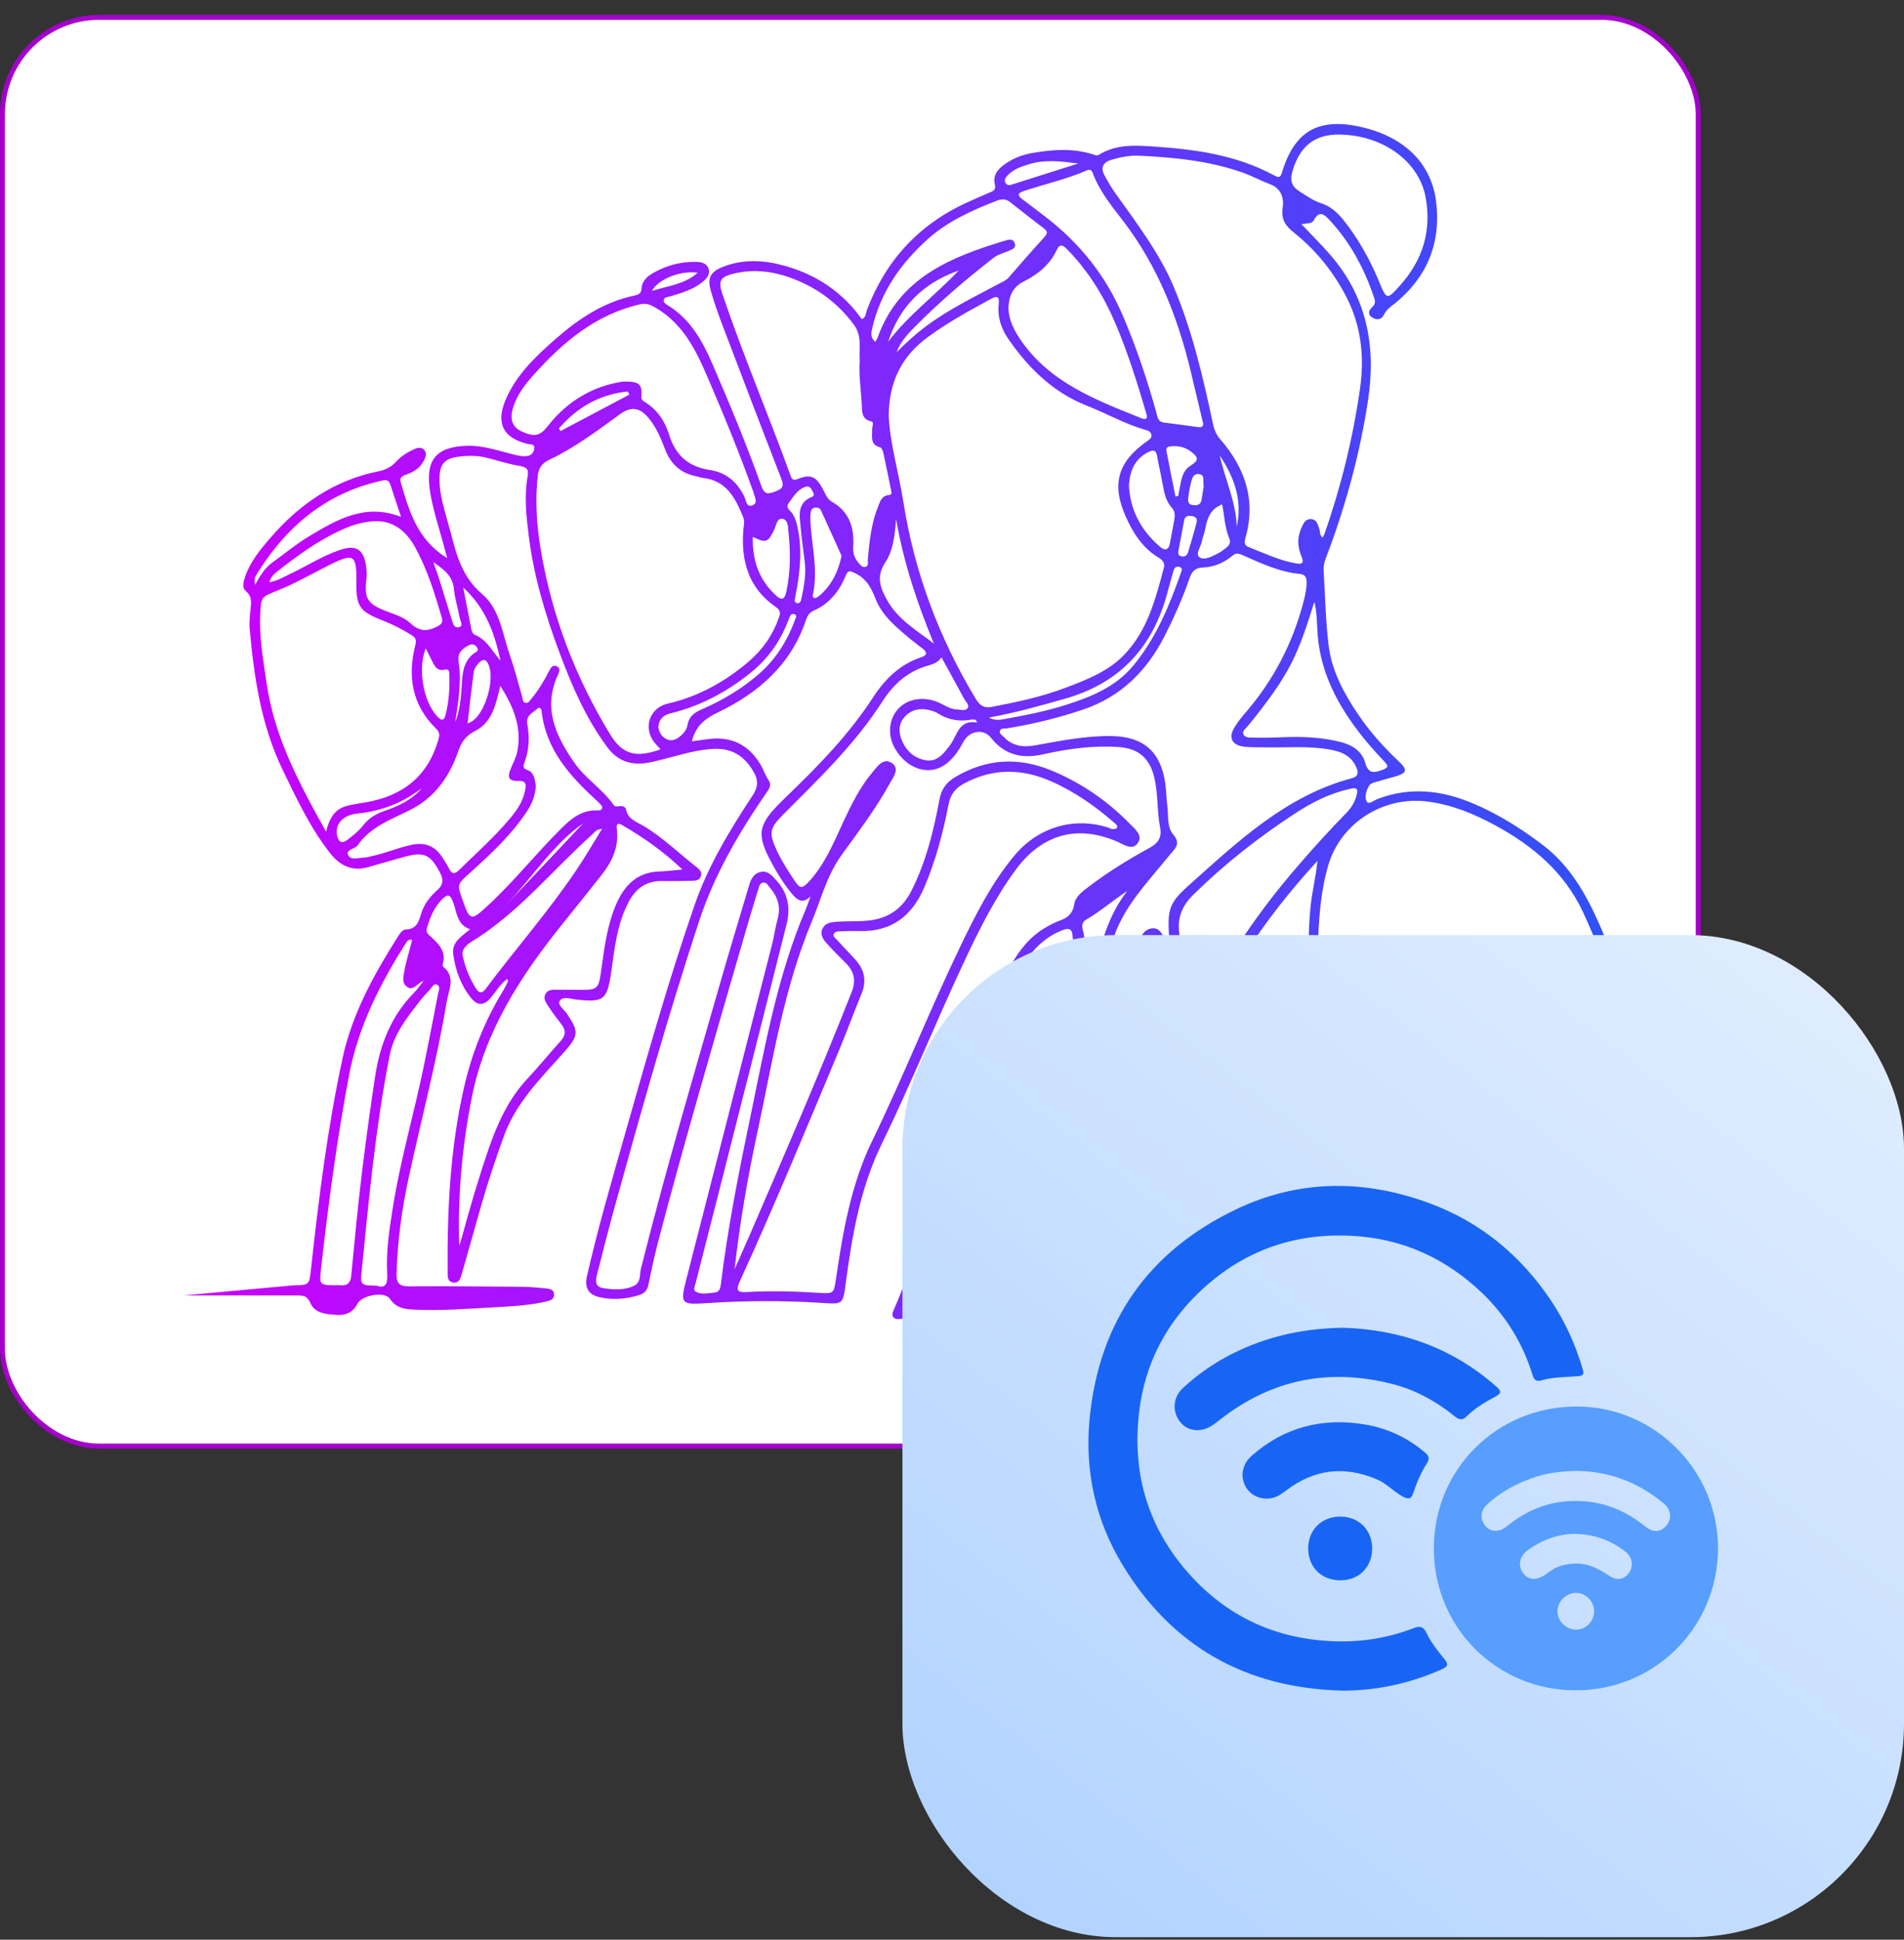 <svg width="384" height="391" viewBox="0 0 384 391" fill="none" xmlns="http://www.w3.org/2000/svg">
<rect x="0" y="0" width="384" height="391" fill="#333333" stroke="none"/>
<rect x="0.5" y="3.5" width="342" height="288" rx="19.5" fill="white" stroke="#A300CC"/>
<path d="M59.345 259.081C62.342 259.081 62.394 258.942 62.706 255.98C64.264 241.655 66.049 227.365 69.097 213.282C71.037 204.309 75.472 196.341 80.356 188.633C80.737 188.044 81.24 187.369 81.915 187.351C84.011 187.299 84.444 185.792 84.912 184.251C85.501 182.241 86.766 180.7 88.272 179.349C89.398 178.344 89.45 177.322 88.792 176.023C86.817 172.212 85.588 171.623 81.465 172.749C79.057 173.407 76.667 174.118 74.276 174.793C70.968 175.728 68.543 174.499 66.499 171.883C62.498 166.756 59.778 160.918 56.972 155.116C52.642 146.143 51.239 136.512 50.355 126.76C50.234 125.391 50.407 123.988 50.546 122.62C50.684 121.338 50.788 120.178 49.645 119.207C48.865 118.549 49.004 117.631 49.298 116.713C50.286 113.422 52.434 110.841 54.599 108.347C60.419 101.626 67.452 96.793 76.32 95.009C77.741 94.732 78.884 94.16 79.871 93.086C80.945 91.908 82.314 91.06 83.803 90.436C84.41 90.194 85.033 90.159 85.536 90.678C86.038 91.216 85.951 91.822 85.692 92.428C84.999 94.074 83.7 95.061 82.054 95.615C81.275 95.875 80.512 96.204 80.807 97.174C82.504 102.942 84.098 108.797 90.195 112.504C89.589 110.304 89.104 108.485 88.584 106.684C87.822 104.086 87.095 101.505 86.696 98.82C85.795 92.636 87.995 90.003 94.335 89.864C97.349 89.795 100.207 90.765 103.083 91.493C104.087 91.752 105.092 92.03 106.149 91.943C107.032 91.874 107.569 91.389 107.725 90.54C107.95 89.379 106.963 89.639 106.374 89.483C101.558 88.288 99.999 85.413 101.887 80.805C104.001 75.66 107.967 71.902 112.021 68.351C116.646 64.297 121.686 60.92 127.853 59.603C128.58 59.447 129.325 59.274 129.377 58.218C129.464 56.589 130.572 55.671 131.906 54.926C134.574 53.454 137.414 52.709 140.463 52.796C141.537 52.83 142.611 53.073 142.94 54.285C143.234 55.359 142.524 56.139 141.762 56.78C139.839 58.373 137.501 59.049 135.18 59.742C134.695 59.898 133.933 59.846 133.863 60.539C133.811 61.058 134.366 61.335 134.764 61.595C139.233 64.367 141.641 68.662 143.65 73.305C147.184 81.446 150.579 89.622 153.558 97.988C154.078 99.443 154.65 99.738 156.122 99.166C157.473 98.647 158.287 98.335 157.612 96.603C153.524 86.088 149.505 75.539 145.486 64.973C144.707 62.894 143.979 60.798 143.373 58.668C142.611 56.052 143.217 54.822 145.781 53.8C149.955 52.138 154.234 52.432 158.426 53.627C164.748 55.429 169.962 58.928 173.807 64.332C174.691 64.003 174.587 63.172 174.795 62.6C178.571 52.588 185.257 45.278 195.009 40.826C196.586 40.116 198.162 39.389 199.773 38.73C200.552 38.419 200.847 38.038 200.639 37.172C200.223 35.457 201.107 34.244 202.406 33.274C204.051 32.062 205.922 31.265 207.897 30.901C212.14 30.139 216.402 29.793 220.611 31.178C220.957 31.299 221.269 31.421 221.598 31.213C225.27 28.926 229.376 29.308 233.325 29.585C240.375 30.07 247.39 31.04 253.973 33.898C255.047 34.365 256.103 34.885 257.142 35.439C257.957 35.872 258.251 35.734 258.546 34.781C261.057 26.432 265.89 23.661 274.447 25.583C282.935 27.489 288.547 32.651 289.603 40.411C290.712 48.656 287.993 55.688 281.445 61.058C280.596 61.751 279.661 62.323 279.141 63.397C278.604 64.523 277.582 64.575 276.681 63.951C275.763 63.327 276.075 62.496 276.803 61.855C277.461 61.283 277.34 60.608 277.114 59.95C275.157 54.181 272.351 48.881 268.176 44.395C267.206 43.355 266.115 42.23 264.972 44.395C264.556 45.174 263.482 45.001 262.478 45.191C264.47 47.305 266.462 49.262 268.28 51.358C275.607 59.794 277.548 69.633 275.937 80.476C274.291 91.493 271.346 102.146 267.397 112.521C267.102 113.318 266.895 114.098 266.947 114.946C267.258 119.987 267.345 125.062 267.951 130.068C268.575 135.247 271.052 139.803 273.962 144.082C276.266 147.477 278.968 150.525 281.965 153.349C283.991 155.237 283.835 155.808 281.237 156.571C279.973 156.934 278.691 157.263 277.444 157.645C276.993 157.783 276.422 157.939 276.196 158.285C275.538 159.29 275.157 160.641 275.642 161.577C276.023 162.304 277.097 161.334 277.825 161.057C284.372 158.563 290.764 159.29 297.034 161.94C302.11 164.071 306.735 166.981 311.117 170.307C316.608 174.464 319.882 180.249 322.584 186.364C327.729 198.039 330.552 210.407 333.029 222.844C335.021 232.89 337.152 242.92 338.693 253.053C338.745 253.399 338.832 253.746 338.832 254.075C338.936 259.514 339.317 258.509 343.925 258.527C352.724 258.544 361.523 258.544 370.323 258.561C370.947 258.561 371.57 258.561 372.194 258.613C372.99 258.682 374.082 258.613 373.995 259.791C373.926 260.778 372.921 260.726 372.176 260.709C366.703 260.622 361.229 260.415 355.773 260.415C350.784 260.415 345.813 260.622 340.824 260.726C339.802 260.744 339.04 260.986 338.382 261.922C336.961 263.931 332.683 263.862 331.245 261.887C330.535 260.9 330.951 260.103 331.955 259.739C333.046 259.358 334.224 259.064 335.385 258.994C336.788 258.908 337.152 258.249 337.082 257.002C336.909 253.884 336.407 250.801 335.801 247.752C332.891 232.804 330.414 217.768 326.343 203.062C324.507 196.445 322.151 190.019 319.224 183.783C315.482 175.832 309.194 170.532 301.659 166.427C297.364 164.088 292.964 162.252 288.045 161.594C279.055 160.381 270.394 165.838 267.865 174.481C266.288 179.92 265.959 185.533 265.786 191.128C265.647 195.493 265.786 199.858 265.717 204.223C265.682 206.96 265.11 207.358 262.391 207.566C258.251 207.878 254.077 207.687 249.954 208.293C247.858 208.605 247.806 208.796 249.105 210.545C251.132 213.265 253.228 215.932 254.856 218.929C255.843 220.748 255.739 222.203 254.544 224.074C249.989 231.193 246.334 238.832 242.332 246.263C239.544 251.442 236.807 256.673 233.516 261.558C233.134 262.129 232.736 262.701 232.286 263.221C231.818 263.74 231.229 264.173 230.467 263.896C229.739 263.636 229.722 262.961 229.653 262.355C229.289 259.029 229.705 255.703 229.947 252.412C231.004 238.381 233.897 224.714 238.92 211.567C244.255 197.554 252.431 185.255 262.252 173.979C265.214 170.584 268.211 167.241 271.381 164.036C272.403 162.997 273.2 161.836 273.598 160.347C273.997 158.822 273.529 158.736 272.212 159.03C268.228 159.914 264.66 161.715 261.282 163.915C253.886 168.73 246.992 174.152 240.687 180.336C238.539 182.449 237.43 184.805 237.811 187.958C238.175 190.902 238.504 193.864 238.937 196.809C239.041 197.485 239.162 198.177 239.162 198.87C239.162 199.719 239.526 200.845 238.227 201.07C237.153 201.243 236.859 200.273 236.582 199.511C235.871 197.554 235.213 195.579 234.538 193.622C234.295 192.912 234.087 192.149 233.741 191.491C233.377 190.798 233.325 189.62 232.355 189.672C231.576 189.707 231.385 190.746 231.09 191.439C229.705 194.644 229.098 198.056 228.406 201.451C227.453 206.145 227.349 210.944 227.141 215.707C226.673 226.914 226.327 238.121 225.79 249.311C225.6 253.105 225.166 256.898 224.179 260.605C223.919 261.61 223.59 262.614 223.122 263.515C222.049 265.542 220.316 265.767 218.775 264.035C217.32 262.389 216.575 260.363 216.124 258.232C214.479 250.351 214.739 242.417 215.38 234.449C216.384 221.804 218.082 209.263 220.628 196.844C221.875 190.712 223.348 184.701 227.349 179.609C224.456 181.479 221.927 183.731 219 185.411C218.203 185.862 218.168 186.762 218.376 187.455C219.589 191.474 217.424 194.384 215.085 197.121C213.128 199.425 212.47 201.902 212.522 204.916C212.66 213.646 212.591 222.376 212.47 231.106C212.366 238.797 211.534 246.436 210.72 254.075C210.443 256.69 210.045 259.289 210.097 261.939C210.131 263.931 208.988 265.317 206.892 265.992C204.709 266.685 202.596 266.304 201.713 264.572C200.656 262.476 199.08 262.216 197.088 262.407C192.861 262.822 188.808 264.07 184.737 265.161C183.663 265.455 182.59 265.75 181.498 265.888C180.338 266.027 179.645 265.421 180.147 264.277C185.586 252.066 188.219 238.97 192.238 226.308C195.217 216.937 197.763 207.41 201.921 198.472C204.086 193.795 206.546 189.274 211.361 186.693C212.158 186.26 212.955 185.844 213.803 185.55C215.345 184.996 216.367 184.13 216.627 182.363C216.887 180.682 218.29 179.712 219.572 178.742C223.434 175.798 227.574 173.251 231.818 170.93C233.602 169.96 234.364 168.782 233.966 166.773C233.308 163.378 233.602 159.862 232.736 156.484C231.766 152.742 229.532 150.872 225.669 150.595C220.507 150.231 215.432 150.924 210.408 152.05C206.164 153.002 202.665 152.257 199.842 148.706C198.335 146.818 195.564 147.303 194.351 149.451C193.918 150.231 193.468 151.028 192.948 151.755C190.8 154.752 188.15 155.826 185.292 154.96C182.295 154.042 179.697 150.785 179.524 147.754C179.229 142.73 183.75 139.63 188.773 141.397C190.211 141.899 191.424 142.973 193.017 143.025C193.762 143.042 194.715 143.389 195.165 142.73C195.581 142.124 194.784 141.483 194.472 140.912C193 138.175 191.493 135.438 189.865 132.493C189.206 133.602 188.063 133.914 186.92 134.243C182.988 135.403 180.113 138.036 177.999 141.345C172.456 150.023 165.077 157.038 157.906 164.244C155.186 166.981 155.048 167.934 156.642 171.398C157.698 173.667 159.049 175.746 160.452 177.824C161.301 179.072 161.838 179.089 162.929 177.946C166.255 174.447 168.039 170.099 170.014 165.82C171.677 162.235 173.426 158.684 175.99 155.635C176.977 154.475 178.172 152.656 179.87 153.816C181.533 154.96 180.164 156.623 179.472 157.887C176.665 162.997 173.149 167.639 169.737 172.351C166.809 176.387 165.597 181.237 163.726 185.758C158.045 199.355 155.845 213.854 152.779 228.127C150.804 237.255 149.21 246.471 148.154 255.859C149.159 253.59 150.163 251.338 151.151 249.069C158.2 232.804 165.233 216.521 171.746 200.031C172.716 197.571 172.248 195.787 170.499 194.055C169.217 192.79 167.935 191.509 166.74 190.175C165.995 189.343 165.32 188.373 165.891 187.178C166.411 186.104 167.485 185.914 168.542 185.827C170.88 185.636 173.236 185.827 175.592 185.515C179.437 184.996 182.087 182.969 183.802 179.591C186.747 173.788 188.288 167.535 189.466 161.178C189.865 159.065 190.852 157.714 192.653 156.64C198.889 152.933 205.35 152.569 211.985 155.289C218.013 157.766 223.313 161.403 227.869 166.063C228.891 167.102 230.536 168.384 229.497 169.908C228.406 171.537 226.725 170.272 225.374 169.683C217.233 166.149 210.079 168.159 204.761 175.451C200.483 181.306 197.296 187.767 194.247 194.297C188.618 206.336 183.646 218.686 177.809 230.638C173.548 239.369 171.867 248.913 170.603 258.475C169.979 263.151 170.066 262.909 165.302 262.614C157.837 262.147 150.336 262.181 142.871 262.666C137.276 263.03 137.103 262.996 138.506 257.539C144.256 235.142 150.007 212.728 155.723 190.313C156.157 188.633 156.364 186.901 156.832 185.238C157.525 182.778 156.832 180.734 155.238 178.881C154.892 178.465 154.58 177.859 153.974 177.911C153.212 177.963 153.091 178.742 152.917 179.297C151.878 182.674 150.856 186.052 149.886 189.447C144.101 209.402 138.263 229.339 132.963 249.433C132.131 252.585 131.421 255.755 130.78 258.942C130.555 260.051 130.018 260.692 129.031 261.021C126.346 261.87 123.609 262.129 120.837 261.471C118.672 260.952 117.841 259.549 118.378 257.245C120.543 247.787 123.245 238.468 125.895 229.149C130.33 213.559 134.729 197.97 140.013 182.64C142.784 174.585 147.166 167.345 151.826 160.295C152.969 158.545 152.917 157.177 151.965 155.549C150.18 152.465 147.686 150.802 143.997 150.958C140.688 151.097 137.605 152.067 134.452 152.864C133.119 153.21 131.767 153.591 130.416 153.799C127.212 154.301 124.544 153.366 122.552 150.716C118.222 144.948 115.398 138.383 112.887 131.696C109.994 123.971 107.621 116.09 106.616 107.844C106.131 103.912 105.698 99.998 106.408 96.048C106.651 94.68 106.304 94.16 104.815 93.918C102.563 93.571 100.38 92.826 98.163 92.272C96.327 91.804 94.439 91.822 92.586 92.047C89.589 92.411 88.653 93.554 88.636 96.551C88.619 99.928 89.762 103.081 90.594 106.285C90.68 106.615 90.801 106.944 90.888 107.29C92.049 111.915 93.261 116.367 97.21 119.727C100.865 122.828 101.316 127.764 102.823 132.043C103.775 134.78 104.486 137.621 105.3 140.409C105.438 140.86 105.369 141.501 105.889 141.657C106.53 141.864 106.859 141.223 107.188 140.825C108.626 139.11 109.751 137.222 110.756 135.23C111.068 134.607 111.501 133.896 112.332 134.329C113.043 134.693 112.835 135.403 112.558 135.975C109.405 142.696 112.073 148.325 115.849 153.764C118.083 156.986 121.513 159.048 123.747 162.252C124.042 162.668 124.458 162.581 124.873 162.512C125.48 162.425 126.138 162.581 126.259 163.17C126.64 165.128 128.32 165.63 129.723 166.461C133.742 168.834 137.051 172.143 140.723 174.984C141.225 175.382 141.589 175.919 141.364 176.612C141.104 177.426 140.376 177.53 139.683 177.547C137.605 177.582 135.526 177.634 133.448 177.599C130.33 177.565 128.234 179.106 126.813 181.774C124.44 186.225 123.955 191.162 123.262 196.012C122.448 201.555 121.825 202.109 116.178 201.486C115.052 201.365 113.528 200.758 112.887 201.763C112.384 202.577 113.735 203.478 114.307 204.309C116.819 207.982 116.715 208.796 113.666 212.208C109.059 217.353 104.087 222.255 101.645 228.976C99.965 233.6 98.406 238.26 97.055 242.989C95.755 247.51 94.508 252.048 93.192 256.587C92.932 257.487 92.724 258.7 91.425 258.527C90.091 258.353 90.299 257.123 90.282 256.205C90.178 243.786 90.801 231.418 93.573 219.258C95.132 212.399 97.695 205.903 101.368 199.875C101.766 199.234 102.095 198.541 102.442 197.866C102.476 197.779 102.372 197.623 102.286 197.329C100.9 198.351 100.086 199.788 99.064 201.036C97.644 202.75 96.344 202.854 94.976 201.139C92.932 198.593 91.858 195.597 91.408 192.392C91.061 189.898 93.071 188.789 94.803 187.317C92.135 186.399 92.153 183.904 91.408 181.93C90.819 180.353 90.368 180.059 89.087 181.358C87.51 182.969 86.766 184.909 86.125 186.988C85.778 188.079 86.54 188.477 87.129 189.032C88.636 190.452 89.987 191.924 89.312 194.245C89.26 194.436 89.243 194.765 89.346 194.834C91.997 196.948 90.49 199.546 90.091 201.936C88.082 213.975 84.929 225.754 82.366 237.671C81.015 243.976 80.148 250.351 79.975 256.812C79.923 258.717 80.599 259.323 82.504 259.306C90.126 259.254 97.748 259.323 105.369 259.393C106.963 259.393 108.539 259.583 110.133 259.722C110.929 259.791 111.743 259.999 111.761 260.969C111.761 261.922 110.964 262.181 110.202 262.355C106.807 263.134 103.342 263.325 99.895 263.515C94.508 263.81 89.104 264.243 83.7 264C81.76 263.914 79.941 263.775 78.641 261.818C77.602 260.241 72.96 261.073 72.077 262.822C71.21 264.555 69.704 265.178 67.971 265.057C65.927 264.901 63.537 264.849 62.584 262.649C61.995 261.281 61.251 261.142 60.073 261.142C52.382 261.142 44.691 261.125 37 261.142M179.246 83.888C179.472 89.293 181.238 95.165 182.191 101.176C184.426 115.379 189.38 128.579 196.793 140.877C197.573 142.176 198.439 142.8 199.981 142.505C205.091 141.535 210.166 140.444 215.033 138.591C219.312 136.962 223.59 135.317 226.847 131.87C231.472 126.985 233.048 120.714 234.728 114.479C234.988 113.526 234.486 112.902 233.706 112.435C230.398 110.46 228.458 107.359 226.968 103.964C224.127 97.469 225.496 93 231.454 88.86C231.87 88.565 232.268 88.305 232.216 87.734C232.164 87.058 231.645 86.833 231.09 86.677C226.933 85.499 223.192 83.351 219.19 81.775C212.366 79.09 207.377 74.171 203.306 68.247C201.903 66.22 201.141 63.864 201.418 61.37C201.609 59.603 201.037 59.621 199.755 60.313C195.442 62.652 191.129 65.008 187.145 67.935C181.983 71.728 179.298 76.734 179.229 83.888H179.246ZM235.993 191.37C235.3 183.454 235.404 182.345 239.855 178.379C249.711 169.597 259.36 160.399 272.68 156.865C273.858 156.553 274.014 155.86 273.598 154.821C272.593 152.309 270.463 151.478 268.038 151.062C263.638 150.317 259.186 150.75 254.769 150.647C253.453 150.612 252.119 150.681 250.82 150.508C248.464 150.196 247.719 148.672 248.949 146.663C249.659 145.485 250.543 144.393 251.444 143.354C256.9 136.98 260.641 129.722 262.807 121.633C263.188 120.229 263.517 118.809 263.517 117.337C263.517 116.367 263.222 115.795 262.131 115.691C257.991 115.293 254.284 113.526 250.543 111.88C249.711 111.517 249.226 111.465 248.534 112.036C246.836 113.457 244.827 114.305 242.644 114.392C241.016 114.444 240.375 115.189 239.89 116.609C238.539 120.541 236.841 124.335 234.971 128.042C231.35 135.213 226.085 140.479 218.324 143.077C213.318 144.757 208.208 145.987 203.012 146.836C202.562 146.905 201.921 146.732 201.695 147.234C201.418 147.875 202.094 148.187 202.458 148.568C204.207 150.421 206.39 150.681 208.78 150.248C213.89 149.33 218.983 148.291 224.214 148.377C230.623 148.481 234.087 151.53 235.005 157.852C235.23 159.359 235.213 160.884 235.421 162.391C235.698 164.365 235.282 166.617 236.599 168.193C237.759 169.562 237.569 170.445 236.564 171.571C235.889 172.351 235.23 173.165 234.572 173.962C231.09 178.188 227.366 182.241 225.218 187.369C223.296 192.011 222.603 196.982 221.667 201.867C219.572 212.884 217.77 223.97 217.181 235.177C216.8 242.556 216.454 249.987 217.909 257.331C218.255 259.046 218.757 260.692 219.727 262.164C220.334 263.065 221.044 263.255 221.512 262.026C221.858 261.125 222.17 260.189 222.343 259.254C224.352 247.822 224.56 236.268 224.855 224.714C225.063 216.694 224.907 208.64 226.466 200.724C227.228 196.861 227.955 192.964 229.774 189.395C230.346 188.269 231.125 187.161 232.528 187.126C233.949 187.092 234.382 188.373 234.971 189.378C235.248 189.846 235.456 190.365 235.941 191.335L235.993 191.37ZM266.704 108.381C266.877 108.07 267.016 107.914 267.085 107.723C270.446 98.162 272.853 88.375 274.291 78.328C275.226 71.746 274.499 65.51 271.398 59.586C268.783 54.615 265.301 50.353 260.919 46.854C259.308 45.573 258.338 44.256 258.684 41.935C258.996 39.96 258.424 37.951 256.069 37.102C254.319 36.461 252.673 35.543 250.924 34.902C244.082 32.425 236.911 31.733 229.705 31.386C227.817 31.299 225.981 31.68 224.179 32.2C222.516 32.685 221.893 33.759 222.759 35.353C223.4 36.565 224.11 37.761 224.907 38.886C229.22 44.984 233.81 50.908 236.737 57.871C240.427 66.653 242.609 75.886 244.567 85.17C244.827 86.383 245.173 87.474 246.057 88.496C251.08 94.264 253.366 100.794 251.184 108.416C250.941 109.299 250.941 109.923 251.842 110.287C254.925 111.499 257.922 112.937 261.23 113.543C262.911 113.855 262.98 113.335 262.426 111.984C261.681 110.2 261.611 108.347 262.426 106.528C262.824 105.645 263.17 104.605 264.366 104.64C265.595 104.675 265.786 105.783 266.098 106.684C266.271 107.186 266.098 107.81 266.704 108.347V108.381ZM133.188 151.01C132.685 150.456 132.304 150.075 131.975 149.659C129.654 146.697 131.005 142.661 134.695 141.83C140.844 140.427 146.179 137.447 150.943 133.411C153.783 131.004 155.862 128.007 157.109 124.456C157.438 123.538 157.352 122.984 156.486 122.377C150.995 118.601 149.401 113.128 149.921 106.805C149.99 105.974 150.232 105.142 149.921 104.345C148.362 100.448 146.526 96.828 141.675 96.325C141.208 96.273 140.74 96.066 140.272 95.979C137.224 95.355 135.284 93.519 134.158 90.644C133.292 88.392 132.374 86.123 130.78 84.235C128.979 82.104 127.264 81.879 125.029 83.507C120.439 86.85 115.883 90.263 110.739 92.705C109.301 93.398 108.643 94.333 108.47 95.823C107.881 100.881 108.244 105.904 109.076 110.91C111.31 124.179 116.039 136.512 123.02 147.979C125.566 152.153 128.234 152.829 133.222 151.045L133.188 151.01ZM139.528 149.434C140.532 149.295 141.554 149.157 142.559 149.018C147.426 148.308 151.099 150.092 153.524 154.371C154.043 155.271 154.355 156.293 154.927 157.142C155.62 158.147 155.29 158.788 154.649 159.706C149.037 167.812 144.083 176.3 140.983 185.723C134.729 204.742 129.308 224.004 123.973 243.283C122.708 247.822 121.582 252.395 120.404 256.95C120.075 258.197 120.023 259.41 121.669 259.67C123.799 259.999 126.034 260.137 127.991 259.115C129.429 258.371 128.892 256.483 129.412 255.166C129.464 255.045 129.481 254.906 129.516 254.768C134.296 235.696 139.891 216.833 145.313 197.935C147.184 191.405 149.159 184.926 151.099 178.413C151.462 177.183 152.051 176.023 153.454 175.763C154.892 175.486 155.706 176.525 156.572 177.461C158.963 180.042 159.465 183.056 158.634 186.347C154.424 203.062 150.198 219.778 145.954 236.476C144.083 243.855 142.178 251.234 140.307 258.613C140.168 259.185 139.701 260.016 140.29 260.363C141.468 261.038 142.853 260.64 144.153 260.553C145.105 260.484 145.278 259.652 145.382 258.873C146.768 247.596 148.968 236.459 151.289 225.338C154.251 211.117 156.745 196.757 162.514 183.263C162.877 182.415 163.155 181.549 163.466 180.682C161.89 182.276 160.781 181.445 159.725 180.18C158.166 178.309 156.884 176.248 155.723 174.118C152.502 168.211 152.796 166.323 157.594 161.577C157.941 161.23 158.287 160.901 158.634 160.555C165.025 154.405 171.209 148.083 176.077 140.583C178.432 136.945 181.481 133.914 185.794 132.493C187.214 132.026 186.885 131.367 185.967 130.657C185.153 130.016 184.304 129.41 183.508 128.752C180.805 126.465 177.982 124.196 176.631 120.836C175.747 118.601 174.864 116.765 172.543 115.587C171.313 114.964 171.019 114.946 170.534 116.124C169.234 119.225 167.242 121.736 164.073 123.105C163.224 123.469 162.825 124.196 162.548 124.993C159.517 134.018 152.935 139.716 144.672 143.666C142.057 144.913 140.238 146.507 139.545 149.434H139.528ZM225.288 166.877C225.426 166.409 225.132 166.201 224.872 165.976C220.992 162.581 216.817 159.637 212.089 157.541C206.113 154.873 200.171 154.804 194.316 158.008C192.619 158.944 191.683 160.191 191.302 162.148C190.194 167.864 188.721 173.477 186.418 178.864C183.923 184.684 179.749 187.888 173.236 187.68C171.989 187.646 170.741 187.68 169.494 187.732C169.009 187.732 168.42 187.767 168.178 188.217C167.901 188.737 168.455 189.084 168.767 189.43C169.979 190.764 171.226 192.046 172.456 193.379C174.31 195.406 174.847 197.64 173.773 200.273C172.214 204.05 170.828 207.895 169.252 211.654C162.704 227.295 156.226 242.972 149.159 258.405C148.344 260.172 148.829 260.553 150.544 260.449C155.464 260.172 160.366 260.311 165.285 260.622C168.126 260.796 168.178 260.726 168.594 257.834C169.997 248.289 171.642 238.745 175.886 230.015C182.191 217.058 187.474 203.651 193.727 190.677C196.793 184.32 199.981 178.015 204.536 172.524C209.196 166.894 216.211 164.66 223.192 166.721C223.867 166.929 224.578 167.449 225.305 166.877H225.288ZM65.754 167.656C66.43 164.92 67.521 163.187 69.704 162.529C71.02 162.131 72.406 161.975 73.774 161.732C81.205 160.451 86.298 156.519 88.411 149.088C88.653 148.256 88.74 147.667 87.978 146.905C83.145 142.211 82.141 136.443 83.751 130.103C84.011 129.081 83.89 128.596 83.059 128.059C81.171 126.864 79.213 125.876 77.135 125.062C72.44 123.209 71.799 122.221 71.869 117.146C71.938 111.863 71.332 111.447 66.586 113.82C63 115.605 59.518 117.649 55.777 119.121C52.694 120.333 52.659 120.385 52.486 123.694C52.243 128.44 53.092 133.065 53.767 137.724C55.326 148.447 60.228 157.783 65.772 167.656H65.754ZM216.558 190.435C216.488 189.95 216.367 189.482 216.35 188.997C216.28 186.918 215.432 187.005 213.769 187.715C209.837 189.413 207.429 192.479 205.42 196.047C201.003 203.98 198.612 212.676 195.893 221.25C191.857 233.982 188.548 246.938 184.374 259.635C183.993 260.796 182.728 262.303 183.456 263.03C184.287 263.879 185.881 262.805 187.111 262.476C190.661 261.523 194.212 260.571 197.885 260.328C199.859 260.207 201.869 260.38 202.769 262.614C203.376 264.104 204.432 264.606 205.905 264.243C207.412 263.879 208.278 262.978 208.191 261.263C208.053 258.284 208.572 255.339 208.867 252.377C209.715 243.699 210.72 235.038 210.737 226.308C210.737 220.141 211.032 213.958 210.582 207.826C210.166 202.213 211.448 197.502 215.31 193.431C216.073 192.635 216.627 191.63 216.558 190.417V190.435ZM173.392 72.751C173.201 70.169 173.911 67.71 172.196 65.423C169.512 61.838 166.22 59.084 162.236 57.178C157.785 55.048 153.108 53.956 148.137 55.117C145.226 55.792 144.776 56.607 145.711 59.326C149.886 71.642 154.996 83.629 159.43 95.84C159.707 96.585 159.915 96.949 160.903 96.551C163.466 95.529 164.575 96.031 165.926 98.525C166.446 99.478 166.757 100.569 167.814 101.176C171.348 103.168 172.318 106.459 172.075 110.183C171.989 111.499 172.318 112.469 173.097 113.387C173.496 113.855 173.911 114.496 174.604 114.253C175.262 114.028 174.985 113.301 175.02 112.781C175.349 109.195 175.695 105.61 177.047 102.232C177.48 101.158 177.757 99.928 179.264 99.79C179.87 99.738 179.835 99.339 179.731 98.889C179.194 96.308 178.692 93.745 178.121 91.163C178.034 90.782 177.774 90.228 177.48 90.159C175.401 89.639 175.973 88.011 175.886 86.642C175.851 86.054 176.371 85.101 175.695 84.945C173.651 84.477 173.877 82.797 173.807 81.481C173.634 78.519 173.166 75.557 173.392 72.733V72.751ZM265.699 173.546C254.856 185.359 246.057 198.403 240.392 213.525C234.763 228.56 232.009 244.063 231.939 260.137C233.758 257.557 235.352 254.906 236.841 252.187C242.073 242.66 247.182 233.064 252.518 223.589C253.574 221.7 253.557 220.315 252.414 218.669C250.577 216.071 248.863 213.386 246.871 210.892C244.827 208.328 245.242 207.167 248.447 206.579C252.483 205.834 256.571 205.782 260.659 205.747C263.586 205.73 263.811 205.47 263.881 202.508C263.915 201.399 263.881 200.291 263.881 199.182C263.915 193.708 263.759 188.252 264.314 182.778C264.625 179.695 265.405 176.681 265.699 173.529V173.546ZM125.584 76.925C128.944 76.838 129.516 77.375 129.36 79.956C129.325 80.597 129.672 80.805 130.087 81.065C132.582 82.589 134.123 84.945 134.937 87.595C136.219 91.787 138.835 94.091 143.131 94.732C146.474 95.234 148.743 97.192 150.18 100.24C150.492 100.916 150.527 102.388 151.826 101.834C152.917 101.349 152.19 100.257 152.017 99.426C151.93 99.028 151.739 98.647 151.601 98.248C149.193 91.545 146.508 84.945 143.702 78.38C141 72.075 138.523 65.631 132.062 61.942C131.005 61.335 130.226 61.076 129.048 61.353C120.11 63.414 113.51 68.992 107.621 75.574C105.819 77.583 104.157 79.749 103.412 82.416C102.788 84.633 103.412 86.14 105.179 86.954C107.811 88.167 108.92 87.89 110.496 85.863C114.532 80.701 119.833 77.774 125.601 76.925H125.584ZM92.62 251.113C92.759 250.662 92.932 250.229 93.053 249.779C94.699 243.699 96.466 237.654 98.51 231.695C100.311 226.481 102.546 221.545 106.374 217.439C108.695 214.962 110.825 212.329 113.095 209.818C114.099 208.709 114.169 207.687 113.25 206.509C112.35 205.366 111.484 204.205 110.687 202.993C110.185 202.213 109.457 201.347 110.029 200.325C110.548 199.39 111.57 199.529 112.454 199.511C113.701 199.511 114.948 199.511 116.195 199.529C120.751 199.581 120.699 199.581 121.34 194.99C121.929 190.677 122.518 186.347 124.267 182.293C125.93 178.465 128.476 175.815 132.945 175.676C134.418 175.625 135.873 175.434 137.64 175.278C133.794 171.641 129.793 168.817 125.532 166.357C124.094 165.526 124.371 166.773 124.44 167.397C124.787 170.878 123.401 173.754 121.322 176.387C118.707 179.695 116.074 182.986 113.424 186.277C105.023 196.722 97.817 207.774 95.149 221.25C93.192 231.106 92.308 241.032 92.62 251.13V251.113ZM242.627 85.257C241.83 81.896 241.016 78.519 240.219 75.158C237.586 64.072 233.498 53.627 226.483 44.499C224.162 41.485 221.737 38.523 220.386 34.885C220.126 34.175 219.727 34.106 219.104 34.383C215.033 36.15 210.685 37.12 206.476 38.505C205.004 38.99 205.333 39.527 206.286 40.237C207.845 41.398 209.369 42.576 210.911 43.754C217.805 49.054 223.036 55.619 226.466 63.657C229.168 69.979 231.35 76.457 233.186 83.074C233.429 83.992 233.481 85.032 234.797 85.188C237.067 85.465 239.318 85.776 241.587 86.088C242.246 86.175 242.731 86.123 242.644 85.257H242.627ZM270.255 27.125C265.249 27.021 262.235 29.359 260.711 34.348C260.156 36.167 260.312 37.466 262.079 38.575C263.482 39.441 264.764 40.428 266.392 40.948C268.28 41.537 269.735 42.836 270.983 44.395C273.979 48.171 276.283 52.328 278.136 56.763C279.661 60.435 279.678 60.521 282.346 57.559C286.919 52.467 288.789 46.473 287.508 39.7C286.139 32.477 278.881 27.281 270.255 27.125ZM203.376 62.184C203.48 64.488 204.45 66.428 205.697 68.316C211.604 77.098 220.94 80.58 230.138 84.287C231.61 84.876 231.368 83.906 231.09 83.022C229.306 76.977 227.418 70.966 224.941 65.163C222.586 59.638 219.468 54.597 215.241 50.284C214.41 49.435 213.769 49.002 213.11 50.423C211.707 53.385 209.3 55.325 206.459 56.745C204.138 57.906 203.462 59.846 203.376 62.202V62.184ZM100.9 138.279C100.017 141.934 99.306 145.606 95.807 147.355C93.815 148.343 93.001 149.763 92.343 151.634C90.594 156.64 87.632 160.78 82.816 163.222C78.953 165.179 74.779 166.6 72.146 170.376C71.592 171.173 69.738 171.242 70.189 172.316C70.691 173.494 72.284 172.905 73.428 172.87C73.965 172.87 74.519 172.662 75.056 172.559C77.775 171.987 80.322 170.861 83.041 170.289C85.795 169.718 87.787 170.567 89.243 172.888C89.675 173.598 90.16 174.273 90.524 175.018C91.044 176.092 91.581 176.352 92.534 175.434C95.998 172.039 99.635 168.817 102.753 165.11C104.139 163.465 105.421 161.698 105.854 159.533C106.045 158.632 106.46 157.333 104.59 157.419C102.701 157.506 102.251 156.796 102.961 155.064C103.446 153.851 104.087 152.725 104.347 151.391C105.265 146.559 103.55 142.436 100.917 138.279H100.9ZM83.111 189.465C82.331 189.291 82.123 189.724 81.915 190.036C76.632 198.316 72.25 206.994 70.396 216.746C67.954 229.668 66.222 242.694 64.749 255.755C64.386 258.96 64.42 259.081 67.608 259.081C67.954 259.081 68.3 259.046 68.647 259.081C70.015 259.219 70.708 258.596 70.829 257.227C71.003 255.235 71.228 253.243 71.418 251.234C72.458 239.802 73.93 228.421 75.645 217.058C76.632 210.563 78.884 204.794 83.544 200.066C84.15 199.459 84.635 198.714 85.449 197.692C84.046 198.264 83.318 199.892 82.037 198.888C80.876 197.97 81.465 196.584 81.621 195.389C81.69 194.834 81.846 194.297 81.985 193.778C82.366 192.34 82.747 190.902 83.128 189.447L83.111 189.465ZM75.818 259.133C77.966 259.912 78.191 258.561 78.087 256.621C77.862 252.308 78.486 248.064 79.161 243.82C80.755 233.618 83.734 223.71 85.743 213.594C86.61 209.177 87.51 204.777 88.342 200.36C88.463 199.736 88.896 198.801 88.134 198.489C87.406 198.195 87.043 199.147 86.592 199.615C85.934 200.325 85.258 201.018 84.669 201.798C82.106 205.123 79.473 208.311 78.59 212.728C75.731 227.209 74.38 241.88 72.908 256.552C72.665 258.994 72.908 259.133 75.835 259.167L75.818 259.133ZM180.823 70.984C181.862 69.962 182.919 68.974 183.993 68.022C189.12 63.449 195.252 60.504 201.245 57.317C202.042 56.901 202.873 56.572 203.497 55.862C205.853 53.142 208.226 50.423 210.651 47.773C211.396 46.976 211.205 46.543 210.443 45.971C208.174 44.256 205.939 42.507 203.722 40.74C202.839 40.047 201.99 40.082 201.003 40.463C196.014 42.42 191.146 44.585 187.111 48.206C181.689 53.073 177.635 58.824 175.938 66.047C175.695 67.052 175.488 68.056 176.527 68.922C176.7 68.611 176.873 68.385 176.96 68.143C181.325 55.896 191.857 51.774 202.96 48.431C203.687 48.206 204.398 48.223 204.675 49.072C204.969 50.007 204.172 50.232 203.549 50.527C202.475 51.012 201.297 51.254 200.344 51.999C194.767 56.347 189.397 60.937 184.426 65.96C182.988 67.415 181.585 68.957 180.823 70.984ZM108.071 158.545C107.95 160.191 107.378 161.871 106.374 163.413C103.221 168.211 99.081 172.091 94.855 175.884C92.187 178.275 92.17 178.24 93.227 181.237C94.803 185.706 94.924 185.74 98.44 182.501C103.689 177.651 108.123 172.039 113.181 167.016C115.173 165.041 117.304 163.274 120.37 163.361C120.768 163.361 121.288 163.43 121.426 162.945C121.565 162.495 121.149 162.2 120.872 161.906C120.785 161.802 120.682 161.698 120.578 161.611C115.087 156.588 110.115 151.253 109.232 143.354C109.18 142.886 108.816 142.453 108.4 142.834C107.465 143.718 105.993 144.168 106.356 146.056C106.824 148.585 106.72 151.166 105.802 153.643C105.577 154.249 105.334 154.838 106.235 155.15C107.777 155.687 107.863 157.056 108.089 158.563L108.071 158.545ZM54.322 117.371C55.985 117.094 57.215 116.297 58.514 115.691C61.891 114.098 65.044 112.036 68.612 110.841C71.834 109.767 73.324 110.754 73.826 114.063C73.982 115.033 73.999 115.968 73.878 116.956C73.445 120.576 74.172 121.719 77.637 123.105C79.438 123.815 81.413 124.335 82.816 125.669C84.462 127.21 85.986 127.366 87.961 126.396C88.965 125.911 89.416 125.582 89.087 124.439C87.666 119.589 86.159 114.738 83.717 110.304C82.002 107.186 79.369 104.848 75.402 105.073C73.324 105.194 71.332 105.748 69.392 106.597C64.334 108.797 59.934 112.036 55.638 115.414C55.101 115.847 54.634 116.349 54.339 117.371H54.322ZM265.059 121.355C263.881 125.166 262.737 128.786 261.144 132.251C258.736 137.465 255.254 141.934 251.669 146.351C251.253 146.853 250.439 147.355 250.803 148.083C251.132 148.741 252.033 148.672 252.691 148.689C254.631 148.741 256.571 148.706 258.494 148.62C262.53 148.447 266.514 148.585 270.446 149.59C272.715 150.179 274.655 151.409 275.313 153.695C275.937 155.93 276.993 155.878 278.777 155.202C279.938 154.769 280.111 154.475 279.262 153.574C278.119 152.379 276.993 151.149 275.919 149.884C270.584 143.51 266.462 136.581 265.751 128.042C265.578 125.876 265.665 123.659 265.076 121.338L265.059 121.355ZM121.426 167.085C120.266 167.171 119.989 167.708 119.59 168.072C111.362 175.451 104.399 184.251 94.768 190.036C94.422 190.244 94.144 190.573 93.85 190.885C93.382 191.37 93.192 191.942 93.313 192.6C93.798 194.99 94.699 197.242 96.033 199.303C96.622 200.221 97.228 200.308 97.938 199.355C103.949 191.318 110.6 183.766 116.212 175.434C117.979 172.818 119.573 170.082 121.409 167.102L121.426 167.085ZM80.876 104.189C80.148 101.99 79.508 100.05 78.867 98.11C78.797 97.919 78.746 97.711 78.659 97.521C78.382 96.793 77.862 96.707 77.152 96.862C65.893 99.287 57.855 106.026 51.879 115.57C51.533 116.124 51.152 116.782 51.464 117.891C52.486 115.934 53.473 114.444 54.963 113.37C57.44 111.586 59.795 109.629 62.394 108.07C67.989 104.726 73.67 101.383 80.859 104.189H80.876ZM227.678 97.677C227.903 102.873 230.138 106.874 233.845 110.131C234.919 111.084 235.698 110.962 235.975 109.421C236.27 107.862 236.564 106.285 236.841 104.726C236.98 103.895 236.997 103.064 236.356 102.388C235.075 100.985 234.78 99.201 234.451 97.417C234.122 95.581 233.689 93.762 233.36 91.926C233.152 90.817 232.719 90.575 231.662 91.094C228.821 92.497 227.886 94.957 227.695 97.694L227.678 97.677ZM188.358 129.756C184.963 121.581 182.208 113.283 180.719 104.588C180.494 107.706 180.199 110.876 178.519 113.422C176.648 116.228 177.549 118.515 178.883 120.922C181.048 124.872 184.911 127.089 188.375 129.756H188.358ZM197.053 145.623C196.828 145.207 196.811 145.104 196.776 145.104C196.516 145.069 196.239 145 195.979 145.052C193.572 145.502 191.32 145.173 189.224 143.839C188.652 143.475 187.959 143.267 187.301 143.112C185.413 142.678 183.663 143.112 182.399 144.567C181.152 146.004 181.204 147.702 181.966 149.434C182.919 151.565 184.564 152.916 186.781 153.262C189.103 153.609 190.384 151.807 191.597 150.213C193.087 148.273 193.294 145.017 197.036 145.641L197.053 145.623ZM151.826 108.225C151.705 112.92 153.056 116.748 156.295 119.848C157.646 121.13 158.235 120.94 158.616 119.156C159.43 115.258 159.448 111.309 159.032 107.377C158.928 106.355 158.997 104.726 157.767 104.571C156.642 104.432 156.538 106.026 156.087 106.909C154.857 109.351 154.476 109.507 151.826 108.225ZM169.719 112.036C168.386 109.074 166.983 105.939 165.545 102.821C165.337 102.388 164.783 102.232 164.263 102.353C163.691 102.492 163.536 102.942 163.484 103.445C163.432 103.86 163.414 104.276 163.432 104.692C163.605 109.698 165.06 114.652 163.969 119.727C163.743 120.732 164.454 120.732 165.095 120.212C167.606 118.151 168.992 115.449 169.737 112.036H169.719ZM132.789 146.645C132.945 147.563 133.396 148.481 134.4 148.984C135.301 149.434 136.133 149.191 136.912 148.62C137.778 147.979 138.471 147.165 138.662 146.126C138.956 144.393 140.082 143.614 141.572 142.973C145.711 141.171 149.592 138.868 153.004 135.906C156.486 132.909 158.824 129.098 160.4 124.802C160.539 124.439 160.816 123.988 160.175 123.798C159.794 123.694 159.5 123.85 159.326 124.213C159.153 124.595 159.015 124.976 158.859 125.374C157.248 129.531 154.701 132.996 151.202 135.767C146.422 139.561 141.156 142.367 135.214 143.804C133.759 144.151 132.893 144.948 132.755 146.663L132.789 146.645ZM199.409 144.653C200.795 145.346 201.747 145.086 202.665 144.93C206.823 144.185 210.963 143.371 214.981 142.09C220.108 140.461 225.011 138.469 228.579 134.156C233.152 128.613 235.837 122.118 238.175 115.449C238.331 114.998 238.574 114.461 237.846 114.271C237.17 114.098 236.824 114.479 236.668 115.102C236.304 116.436 235.889 117.752 235.542 119.086C232.684 130.259 226.033 137.672 214.739 140.86C209.819 142.245 204.917 143.666 199.409 144.653ZM85.847 130.709C84.202 135.005 85.414 141.466 88.186 144.411C89.121 145.415 89.572 145.277 89.901 143.96C90.559 141.327 90.698 138.66 90.628 135.958C90.611 135.247 90.507 134.762 89.554 135.005C88.394 135.299 87.787 134.52 87.32 133.602C86.869 132.701 86.419 131.8 85.865 130.709H85.847ZM246.49 101.678C243.943 102.631 243.406 104.761 242.991 106.978C242.869 107.654 242.54 108.295 242.436 108.97C242.263 110.148 240.964 111.673 241.951 112.348C242.956 113.041 244.567 112.088 245.797 111.465C246.403 111.153 246.94 110.702 247.477 110.269C247.997 109.836 248.222 109.247 247.945 108.607C246.992 106.355 246.94 103.912 246.49 101.678ZM94.3 145.848C94.837 145.571 95.149 145.467 95.409 145.259C97.938 143.354 99.705 137.222 98.631 134.225C98.111 132.788 97.349 132.701 96.414 133.81C96.033 134.277 95.634 134.849 95.548 135.421C95.097 138.798 94.716 142.193 94.3 145.848ZM179.125 68.888C183.213 63.466 188.739 59.447 193.346 54.528C186.314 57.022 181.446 61.682 179.125 68.888ZM100.935 133.152C99.705 127.522 97.955 122.62 93.417 118.411C94.041 121.615 94.543 124.248 95.063 126.846C95.166 127.331 95.357 127.799 95.842 128.007C98.111 128.925 99.133 131.056 100.917 133.152H100.935ZM160.383 120.489C160.296 120.888 160.123 121.373 160.66 121.546C161.318 121.754 161.509 121.217 161.613 120.732C162.115 118.289 162.635 115.864 162.306 113.335C161.925 110.391 161.544 107.429 161.301 104.467C161.162 102.734 161.596 101.141 163.397 100.327C163.847 100.119 164.384 99.963 164.021 99.305C163.691 98.716 163.414 97.85 162.548 98.11C160.903 98.577 160.089 100.032 159.136 101.297C158.287 102.405 159.413 102.873 159.846 103.566C160.522 104.64 160.799 105.852 161.007 107.082C161.821 111.603 161.249 116.038 160.366 120.472L160.383 120.489ZM217.458 32.962C214.132 32.529 210.859 32.114 207.654 33.066C206.009 33.551 204.346 34.106 203.133 35.439C202.752 35.855 202.458 36.357 202.839 36.929C203.099 37.327 203.532 37.379 203.947 37.241C208.451 35.82 212.955 34.383 217.458 32.962ZM237.084 100.084C237.257 100.05 237.448 100.015 237.621 99.98C237.794 99.045 237.967 98.092 238.158 97.157C238.435 95.858 238.868 94.645 240.081 93.883C241.795 92.809 241.795 92.255 240.184 91.025C239.024 90.141 237.725 89.847 236.287 89.951C235.681 89.986 235.109 90.141 235.248 90.886C235.819 93.952 236.46 97.018 237.067 100.084H237.084ZM85.085 158.892C83.7 159.896 82.279 160.849 80.737 161.594C78.018 162.893 75.195 163.69 72.18 163.984C69.236 164.261 67.556 166.046 67.971 168.315C68.214 169.666 68.889 170.22 70.102 169.267C71.193 168.419 72.319 167.553 73.15 166.479C74.311 164.989 75.697 164.106 77.481 163.482C80.322 162.512 83.059 161.247 85.085 158.892ZM126.935 79.558C126.831 79.35 126.727 79.125 126.623 78.917C120.941 79.471 116.403 82.122 112.731 86.348C112.835 86.539 112.921 86.712 113.025 86.902C117.65 84.46 122.292 82 126.917 79.558H126.935ZM87.372 113.283C87.943 114.877 88.324 115.899 88.653 116.956C89.485 119.589 90.282 122.221 91.096 124.872C91.338 125.669 91.581 126.725 92.62 126.413C93.486 126.136 92.845 125.201 92.724 124.595C92.36 122.637 91.737 120.697 91.546 118.722C91.304 116.193 89.71 114.877 87.354 113.301L87.372 113.283ZM102.199 182.293C107.534 176.646 112.869 171 117.616 165.976C111.83 169.943 107.517 176.629 102.199 182.293ZM237.707 110.945C237.552 111.447 237.569 111.932 238.175 112.123C238.903 112.348 239.405 112.002 239.613 111.326C240.219 109.351 240.791 107.359 241.328 105.367C241.518 104.657 241.241 104.172 240.444 104.034C239.699 103.912 239.024 103.947 238.833 104.848C238.435 106.874 238.071 108.901 237.69 110.945H237.707ZM246.005 91.822C247.044 96.62 249.278 101.141 249.434 106.164C250.612 100.812 248.915 96.187 246.005 91.822ZM91.789 145.623C92.742 143.267 92.967 140.738 93.123 138.209C93.261 135.784 93.4 133.325 95.634 131.679C95.981 131.419 96.639 131.211 96.258 130.588C95.911 129.999 95.305 129.722 94.647 130.034C93.313 130.657 92.222 131.645 92.482 133.238C93.14 137.43 92.43 141.501 91.789 145.641V145.623ZM242.765 98.04C242.523 97.053 243.164 95.684 241.743 95.563C240.531 95.442 240.358 96.724 240.115 97.642C239.89 98.508 239.769 99.409 239.647 100.292C239.544 101.037 239.647 101.73 240.583 101.816C241.397 101.903 242.142 101.816 242.315 100.794C242.488 99.842 242.627 98.889 242.765 98.04ZM131.456 58.651C134.781 57.594 137.986 57.369 140.723 54.978C137.362 54.476 132.859 56.173 131.456 58.651Z" fill="url(#paint0_linear_5757_10424)"/>
<path d="M225.409 294.321H266.723C269.374 294.321 271.522 292.172 271.522 289.522C271.522 286.871 269.374 284.723 266.723 284.723H228.019C226.694 284.723 225.62 283.649 225.62 282.323L225.438 253.53C225.438 252.204 226.512 251.13 227.837 251.13H319.2C320.525 251.13 321.599 252.204 321.599 253.53V270.326C321.599 272.976 323.748 275.125 326.398 275.125C329.049 275.125 331.197 272.976 331.197 270.326V251.13C331.248 245.891 327.05 241.598 321.811 241.532H225.409C220.169 241.598 215.971 245.891 216.022 251.13V284.723C215.971 289.962 220.169 294.255 225.409 294.321Z" fill="#579EFF"/>
<path d="M254.278 260.69C253.189 259.028 250.959 258.565 249.297 259.653L248.697 260.047C248.329 260.288 247.857 260.308 247.47 260.099C247.082 259.889 246.84 259.484 246.84 259.044V258.328C246.84 256.341 245.229 254.729 243.241 254.729C241.253 254.729 239.642 256.341 239.642 258.328V258.957C239.642 259.4 239.398 259.807 239.007 260.016C238.617 260.225 238.143 260.202 237.775 259.955L237.252 259.605C236.182 258.875 234.802 258.776 233.639 259.345C232.476 259.915 231.708 261.066 231.63 262.359C231.551 263.652 232.173 264.888 233.259 265.594L235.217 266.885C235.553 267.107 235.755 267.483 235.755 267.886C235.755 268.288 235.553 268.664 235.217 268.886L233.259 270.172C232.143 270.859 231.489 272.098 231.551 273.407C231.613 274.716 232.381 275.887 233.556 276.466C234.732 277.045 236.129 276.939 237.204 276.19L237.799 275.802C238.167 275.557 238.64 275.537 239.027 275.749C239.414 275.959 239.655 276.364 239.656 276.805V277.515C239.656 279.503 241.267 281.114 243.255 281.114C245.243 281.114 246.854 279.503 246.854 277.515V276.886C246.854 276.443 247.098 276.036 247.488 275.827C247.879 275.618 248.353 275.642 248.721 275.888L249.244 276.238C250.896 277.253 253.055 276.777 254.127 275.162C255.199 273.547 254.799 271.372 253.223 270.244L251.274 268.944C250.936 268.723 250.733 268.347 250.733 267.943C250.733 267.54 250.936 267.163 251.274 266.943L253.237 265.657C254.893 264.571 255.359 262.349 254.278 260.69Z" fill="#579EFF"/>
<path d="M275.178 281.124C277.166 281.124 278.777 279.512 278.777 277.524V276.896C278.777 276.453 279.021 276.046 279.411 275.837C279.802 275.628 280.276 275.651 280.644 275.898L281.167 276.248C282.82 277.324 285.031 276.869 286.125 275.228C287.219 273.587 286.789 271.371 285.16 270.259L283.207 268.958C282.871 268.736 282.669 268.36 282.669 267.958C282.669 267.555 282.871 267.179 283.207 266.957L285.165 265.671C286.28 264.984 286.934 263.745 286.873 262.436C286.811 261.128 286.043 259.956 284.867 259.377C283.692 258.798 282.295 258.904 281.22 259.653L280.62 260.047C280.251 260.288 279.78 260.308 279.392 260.099C279.005 259.889 278.763 259.484 278.763 259.044V258.328C278.763 256.341 277.151 254.729 275.164 254.729C273.176 254.729 271.564 256.341 271.564 258.328V258.957C271.565 259.4 271.321 259.807 270.93 260.016C270.54 260.225 270.066 260.202 269.697 259.955L269.174 259.605C268.105 258.875 266.725 258.776 265.562 259.345C264.398 259.915 263.631 261.066 263.553 262.359C263.474 263.652 264.096 264.888 265.182 265.594L267.135 266.895C267.471 267.117 267.673 267.493 267.673 267.895C267.673 268.298 267.471 268.674 267.135 268.896L265.177 270.182C264.061 270.869 263.407 272.108 263.469 273.417C263.531 274.725 264.299 275.897 265.474 276.476C266.65 277.054 268.047 276.949 269.122 276.2L269.717 275.811C270.085 275.57 270.557 275.55 270.944 275.759C271.332 275.968 271.574 276.374 271.574 276.814V277.524C271.574 278.48 271.954 279.396 272.63 280.071C273.306 280.746 274.223 281.125 275.178 281.124Z" fill="#579EFF"/>
<path fill-rule="evenodd" clip-rule="evenodd" d="M324.785 294.791C324.195 294.707 323.757 294.202 323.758 293.606V288.72C323.758 279.444 316.238 271.924 306.962 271.924C297.685 271.924 290.165 279.444 290.165 288.72V293.606C290.166 294.202 289.728 294.707 289.138 294.791C285.595 295.302 282.966 298.338 282.967 301.918V328.312C282.967 332.288 286.19 335.51 290.165 335.51H323.758C327.734 335.51 330.957 332.288 330.957 328.312V301.918C330.957 298.338 328.328 295.302 324.785 294.791ZM311.762 317.514C311.762 320.165 309.613 322.313 306.963 322.313C304.312 322.313 302.164 320.165 302.164 317.514C302.164 314.864 304.312 312.715 306.963 312.715C309.613 312.715 311.762 314.864 311.762 317.514ZM306.961 281.522C302.985 281.522 299.762 284.745 299.762 288.72V293.519C299.762 294.182 300.299 294.719 300.962 294.719H312.959C313.622 294.719 314.159 294.182 314.159 293.519V288.72C314.159 284.745 310.936 281.522 306.961 281.522Z" fill="#145FF5"/>
<rect x="182" y="188.5" width="202" height="202" rx="43.055" fill="url(#paint1_linear_5757_10424)"/>
<g clip-path="url(#clip0_5757_10424)">
<path d="M270.522 340.794C251.275 340.256 236.367 331.912 226.382 315.433C220.946 306.475 218.735 296.509 219.755 285.979C221.643 266.415 231.59 252.286 249.178 243.835C261.931 237.702 275.192 237.683 288.414 242.593C298.576 246.369 306.584 252.996 312.641 261.916C315.581 266.25 317.754 271.014 319.224 276.07C319.522 277.097 319.237 277.318 318.242 277.413C315.777 277.635 313.275 277.546 310.874 278.256C309.385 278.693 309.201 277.546 308.91 276.628C306.92 270.476 303.588 265.129 298.944 260.681C291.594 253.636 282.864 249.644 272.594 249.119C260.531 248.498 250.153 252.407 241.562 260.77C234.98 267.181 230.95 275.05 229.791 284.237C228.207 296.762 231.419 307.9 239.89 317.346C247.359 325.671 256.742 330.125 267.931 330.797C273.867 331.158 279.601 330.334 285.132 328.187C286.342 327.718 287.064 327.87 287.654 329.105C288.591 331.063 289.953 332.774 291.316 334.446C292.139 335.46 292.076 335.922 290.821 336.48C284.359 339.356 277.624 340.832 270.516 340.801L270.522 340.794Z" fill="#1865F5"/>
<path d="M317.929 283.534C333.432 283.451 346.534 296.205 346.483 312.177C346.432 328.149 333.628 340.782 317.701 340.738C301.798 340.693 289.159 328.01 289.178 312.107C289.19 296.154 301.925 283.502 317.929 283.534ZM317.884 296.515C315.179 296.566 312.505 296.839 309.927 297.65C306.157 298.841 302.723 300.646 299.828 303.364C298.51 304.6 298.472 306.317 299.581 307.615C300.575 308.781 302.109 308.908 303.56 307.92C304.168 307.508 304.732 307.02 305.333 306.589C309.92 303.326 314.995 302.059 320.583 302.743C324.91 303.269 328.604 305.119 331.968 307.818C333.508 309.054 335.092 308.794 336.15 307.438C337.22 306.063 337.011 304.277 335.567 303.079C330.435 298.822 324.556 296.541 317.878 296.509L317.884 296.515ZM317.453 309.187C314.159 309.263 310.877 310.416 307.982 312.608C306.423 313.786 306.119 315.592 307.133 317.049C308.121 318.462 309.699 318.652 311.46 317.562C311.77 317.366 312.081 317.157 312.366 316.929C313.823 315.763 315.489 315.313 317.339 315.199C320.095 315.028 322.326 316.13 324.511 317.632C326.057 318.696 327.597 318.386 328.541 317.055C329.491 315.712 329.225 313.894 327.863 312.823C324.917 310.504 321.572 309.25 317.46 309.193L317.453 309.187ZM321.496 324.778C321.483 322.789 319.874 321.129 317.929 321.091C315.933 321.053 314.159 322.757 314.115 324.747C314.07 326.711 315.806 328.472 317.821 328.51C319.817 328.548 321.515 326.825 321.496 324.778Z" fill="#579EFF"/>
<path d="M270.917 267.652C282.296 268.001 292.845 271.606 301.784 279.512C302.754 280.368 302.899 280.855 301.607 281.527C299.504 282.623 297.464 283.865 295.753 285.544C294.929 286.348 294.251 286.203 293.421 285.531C289.652 282.471 285.47 280.165 280.731 278.967C268.047 275.749 256.498 278.042 246.139 286.101C245.556 286.557 244.98 287.026 244.359 287.419C242.148 288.826 239.544 288.515 238.061 286.703C236.357 284.625 236.528 281.698 238.543 279.829C241.064 277.491 243.833 275.458 246.842 273.785C254.191 269.711 262.105 267.766 270.917 267.652Z" fill="#1865F5"/>
<path d="M250.586 297.162C250.675 295.806 251.239 294.52 252.354 293.532C258.905 287.728 266.558 285.732 275.118 287.12C279.679 287.861 283.76 289.737 287.326 292.74C288.169 293.449 288.41 293.988 287.776 294.976C286.636 296.756 285.793 298.689 285.128 300.703C284.628 302.224 284.14 302.382 282.695 301.552C280.966 300.558 279.61 299.037 277.715 298.226C271.164 295.426 265.082 296.129 259.418 300.431C258.227 301.337 257.036 302.129 255.427 302.097C252.671 302.04 250.612 300.045 250.58 297.162H250.586Z" fill="#1865F5"/>
<path d="M270.326 318.559C266.505 318.559 263.844 315.93 263.838 312.147C263.838 308.384 266.543 305.704 270.326 305.717C274.032 305.729 276.705 308.378 276.737 312.078C276.769 315.873 274.108 318.559 270.326 318.559Z" fill="#1865F5"/>
</g>
<defs>
<linearGradient id="paint0_linear_5757_10424" x1="37" y1="144.252" x2="374" y2="144.252" gradientUnits="userSpaceOnUse">
<stop stop-color="#CC00FF"/>
<stop offset="1" stop-color="#145FF5"/>
</linearGradient>
<linearGradient id="paint1_linear_5757_10424" x1="363.623" y1="188.5" x2="206.807" y2="390.5" gradientUnits="userSpaceOnUse">
<stop stop-color="#E0EDFF"/>
<stop offset="1" stop-color="#B2D3FF"/>
</linearGradient>
<clipPath id="clip0_5757_10424">
<rect width="126.971" height="126.971" fill="white" transform="translate(219.514 228.9)"/>
</clipPath>
</defs>
</svg>
